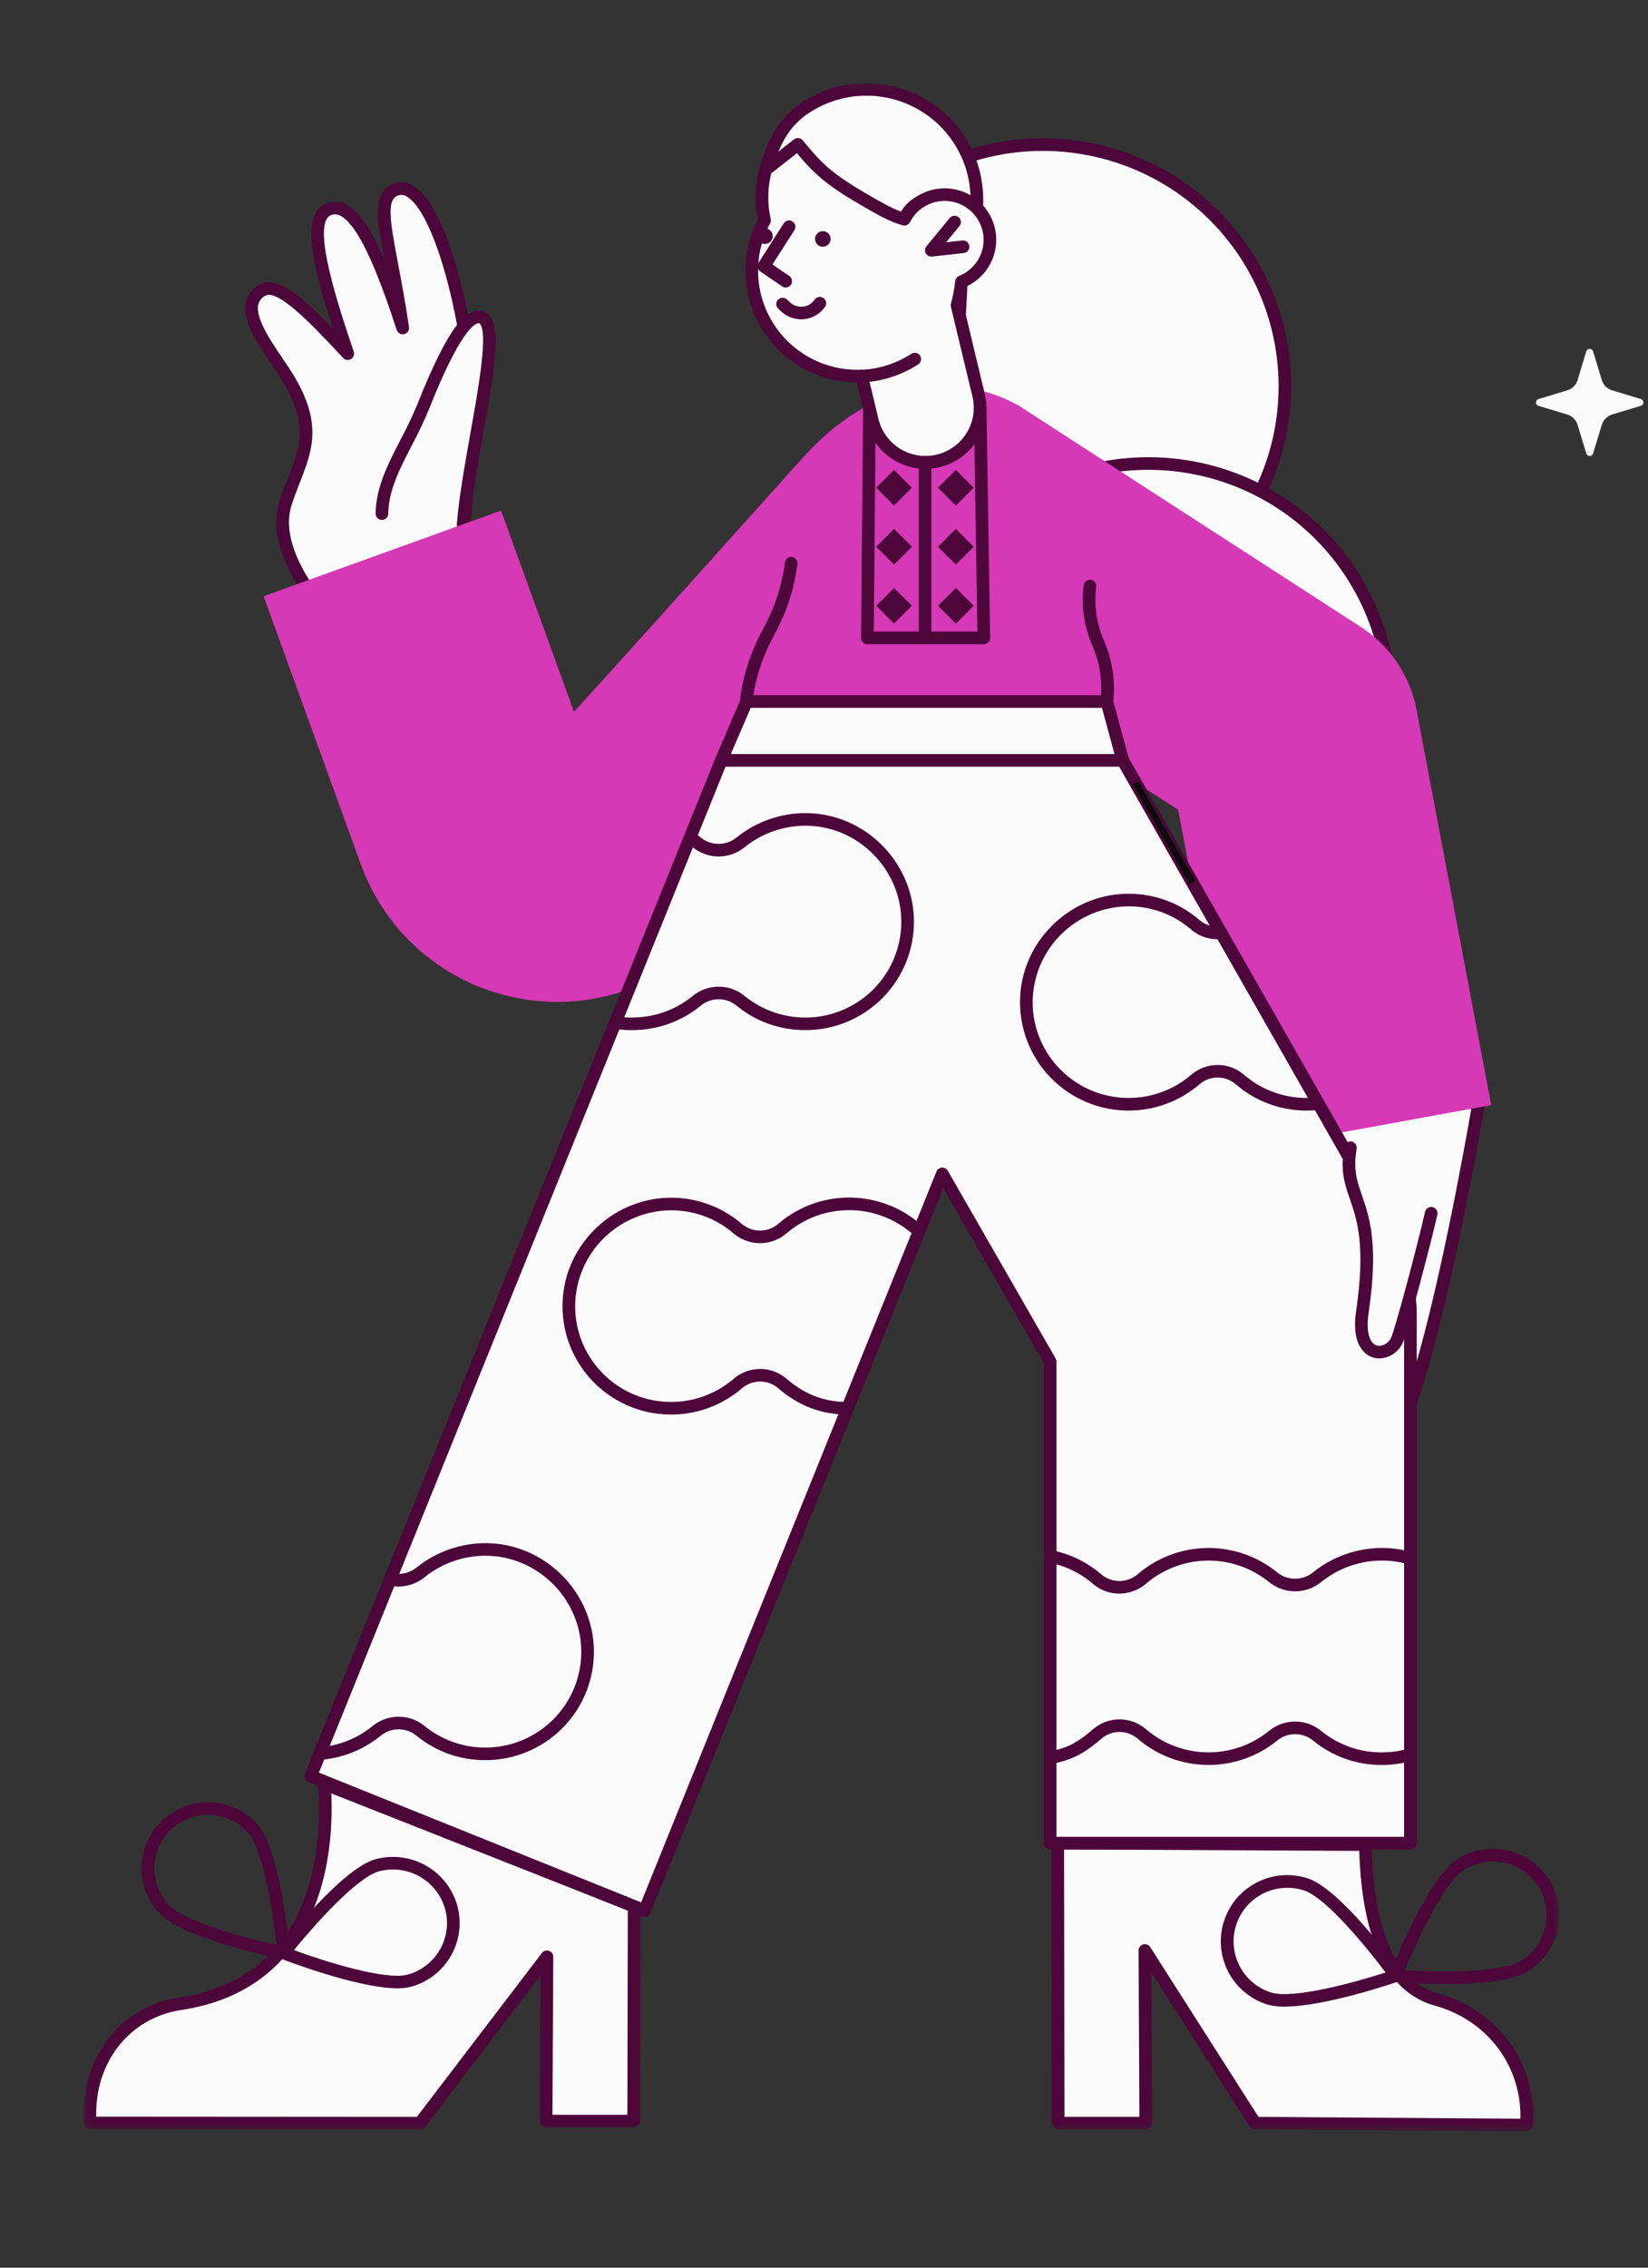 <svg width="200" height="275" viewBox="0 0 200 275" fill="none" xmlns="http://www.w3.org/2000/svg">
<rect x="0" y="0" width="200" height="275" fill="#333333" stroke="none"/>
<g clip-path="url(#clip0_2040_2311)">
<mask id="mask0_2040_2311" style="mask-type:luminance" maskUnits="userSpaceOnUse" x="-82" y="-66" width="354" height="341">
<path d="M272 -65.002H-82V274.998H272V-65.002Z" fill="white"/>
</mask>
<g mask="url(#mask0_2040_2311)">
<mask id="mask1_2040_2311" style="mask-type:luminance" maskUnits="userSpaceOnUse" x="10" y="10" width="180" height="249">
<path d="M189.135 10.081H10.145V258.47H189.135V10.081Z" fill="white"/>
</mask>
<g mask="url(#mask1_2040_2311)">
<path d="M117.481 18.969C122.956 17.195 128.833 17.063 134.381 18.591C139.931 20.119 144.908 23.238 148.691 27.562C152.48 31.886 154.904 37.224 155.676 42.912C156.443 48.6 155.52 54.388 153.015 59.557L115.485 56.245L117.481 18.969Z" fill="#FBFBFB"/>
<path d="M153.015 60.32C152.991 60.32 152.967 60.32 152.948 60.317L115.418 57.005C115.22 56.987 115.036 56.894 114.906 56.745C114.776 56.595 114.709 56.4 114.72 56.202L116.716 18.928C116.724 18.774 116.779 18.626 116.873 18.503C116.968 18.381 117.097 18.29 117.244 18.242C122.861 16.421 128.891 16.286 134.584 17.854C140.277 19.421 145.382 22.622 149.269 27.059C153.152 31.495 155.643 36.972 156.433 42.809C157.219 48.645 156.273 54.584 153.706 59.887C153.64 60.017 153.545 60.126 153.422 60.203C153.299 60.28 153.157 60.32 153.015 60.32ZM116.29 55.547L152.551 58.746C154.288 55.006 155.179 50.931 155.169 46.809C155.164 42.354 154.113 37.961 152.101 33.982C150.088 30.004 147.171 26.551 143.577 23.9C139.988 21.249 135.822 19.474 131.418 18.716C127.014 17.959 122.494 18.24 118.218 19.538L116.29 55.547Z" fill="#4C063A"/>
<path d="M109.75 26.588C107.246 26.181 103.987 25.671 101.176 22.869L96.833 17.519L92.925 20.595C93.717 17.614 94.969 14.99 97.499 13.232C99.515 11.834 101.878 11.015 104.329 10.865C106.779 10.714 109.225 11.239 111.397 12.38C113.57 13.521 115.386 15.235 116.649 17.335C117.91 19.435 118.57 21.84 118.554 24.289V25.181L117.785 24.654C117.436 24.297 117.22 24.343 116.763 24.145C115.095 23.42 113.275 23.67 111.621 24.515C110.767 24.959 110.103 25.695 109.75 26.588Z" fill="#FBFBFB"/>
<path d="M109.751 27.352C109.709 27.352 109.668 27.349 109.627 27.343L109.562 27.332C107.044 26.924 103.596 26.364 100.634 23.41C100.616 23.391 100.598 23.371 100.581 23.35L96.714 18.587L93.4 21.194C93.274 21.293 93.12 21.351 92.959 21.358C92.799 21.365 92.639 21.321 92.505 21.233C92.371 21.145 92.267 21.017 92.21 20.867C92.152 20.718 92.143 20.553 92.184 20.399C92.801 18.08 93.977 14.748 97.061 12.604C99.192 11.127 101.69 10.261 104.281 10.102C106.872 9.943 109.458 10.497 111.755 11.703C114.051 12.909 115.972 14.722 117.306 16.942C118.641 19.163 119.337 21.706 119.32 24.294V25.18C119.32 25.32 119.282 25.456 119.21 25.576C119.138 25.695 119.034 25.792 118.911 25.857C118.787 25.922 118.648 25.951 118.509 25.943C118.369 25.935 118.235 25.889 118.119 25.81L117.351 25.283C117.31 25.255 117.272 25.223 117.238 25.188C117.149 25.093 117.032 25.029 116.903 25.008C116.752 24.961 116.603 24.906 116.456 24.844C114.76 24.107 113.081 24.628 111.971 25.195C111.281 25.554 110.745 26.151 110.461 26.873C110.404 27.014 110.306 27.136 110.18 27.221C110.053 27.307 109.903 27.352 109.751 27.352ZM101.748 22.357C104.177 24.762 106.971 25.352 109.309 25.741C109.76 24.926 110.444 24.262 111.273 23.834C113.259 22.82 115.318 22.681 117.071 23.443C117.17 23.485 117.27 23.521 117.373 23.552C117.512 23.593 117.648 23.646 117.78 23.708C117.691 21.45 116.994 19.258 115.764 17.361C114.533 15.463 112.813 13.931 110.784 12.924C108.755 11.917 106.492 11.473 104.232 11.637C101.972 11.802 99.798 12.57 97.937 13.86C96.408 14.922 95.29 16.372 94.449 18.422L96.358 16.919C96.516 16.794 96.717 16.737 96.918 16.759C97.118 16.781 97.302 16.881 97.429 17.038L101.748 22.357Z" fill="#4C063A"/>
<path d="M179.622 132.794C179.622 132.775 175.426 158.004 171.165 170.101L160.458 136.496L179.622 132.794Z" fill="#FBFBFB"/>
<path d="M171.165 170.865H171.155C170.994 170.863 170.838 170.811 170.706 170.715C170.578 170.619 170.483 170.485 170.436 170.333L159.725 136.727C159.692 136.625 159.682 136.516 159.696 136.409C159.706 136.302 159.744 136.198 159.796 136.106C159.853 136.013 159.928 135.933 160.014 135.87C160.104 135.809 160.203 135.766 160.312 135.745L179.475 132.043C179.546 132.03 179.617 132.026 179.688 132.032C179.792 132.041 179.897 132.072 179.991 132.123C180.086 132.175 180.166 132.246 180.233 132.331C180.299 132.417 180.346 132.515 180.37 132.619C180.394 132.724 180.394 132.832 180.375 132.937L180.361 133.019C179.636 137.298 175.82 159.204 171.889 170.355C171.833 170.504 171.738 170.633 171.61 170.725C171.477 170.816 171.326 170.865 171.165 170.865ZM161.448 137.084L171.179 167.626C174.56 156.883 177.723 139.287 178.68 133.755L161.448 137.084Z" fill="#4C063A"/>
<path d="M130.008 57.733C134.424 56.255 139.13 55.846 143.738 56.538C148.346 57.231 152.721 59.006 156.504 61.717C160.283 64.427 163.366 67.996 165.497 72.129C167.623 76.261 168.735 80.839 168.735 85.484L130.008 57.733Z" fill="#FBFBFB"/>
<path d="M168.736 86.248C168.575 86.248 168.418 86.198 168.291 86.104L129.562 58.354C129.447 58.272 129.357 58.16 129.303 58.03C129.248 57.901 129.23 57.758 129.251 57.62C129.272 57.48 129.331 57.35 129.421 57.242C129.512 57.134 129.631 57.053 129.764 57.009C134.296 55.492 139.125 55.072 143.852 55.782C148.578 56.493 153.067 58.314 156.95 61.096C160.833 63.877 163.996 67.539 166.179 71.78C168.362 76.02 169.503 80.717 169.503 85.483C169.503 85.686 169.422 85.88 169.28 86.024C169.133 86.167 168.939 86.248 168.736 86.248ZM131.711 58.012L167.931 83.963C167.699 79.703 166.51 75.548 164.455 71.805C162.4 68.063 159.53 64.827 156.055 62.337C152.579 59.847 148.587 58.166 144.378 57.418C140.164 56.669 135.835 56.872 131.711 58.012Z" fill="#4C063A"/>
<path d="M55.824 69.026C55.943 68.129 56.412 63.083 56.817 58.035L56.291 39.612C54.726 31.084 51.636 22.013 48.211 22.938C45.068 23.779 47.342 29.18 48.875 39.779C45.886 30.632 43.024 24.136 39.881 25.384C36.764 26.633 39.83 35.855 42.206 42.886C38.655 39.142 34.03 33.868 31.781 35.218C28.562 37.155 32.318 41.817 34.49 45.129C39.319 52.517 36.381 55.651 34.669 60.975C33.519 64.516 35.205 68.542 38.092 72.567" fill="#FBFBFB"/>
<path d="M38.092 73.331C37.97 73.331 37.85 73.303 37.741 73.247C37.633 73.191 37.539 73.11 37.469 73.011C33.987 68.159 32.833 64.146 33.938 60.74C34.255 59.755 34.609 58.855 34.951 57.981C36.481 54.084 37.586 51.267 33.847 45.545C33.599 45.168 33.33 44.772 33.054 44.364C31.314 41.801 29.341 38.896 29.843 36.618C29.941 36.187 30.129 35.781 30.394 35.427C30.66 35.073 30.997 34.779 31.384 34.564C33.651 33.202 36.998 36.298 40.391 39.849C37.88 32.087 36.477 25.924 39.595 24.675C39.965 24.524 40.363 24.453 40.763 24.467C41.162 24.481 41.555 24.581 41.913 24.758C43.473 25.486 44.962 27.557 46.658 31.503C46.2 29.072 45.86 27.122 45.868 25.678C45.872 24.959 45.884 22.77 48.011 22.201C48.394 22.101 48.794 22.084 49.183 22.152C49.573 22.221 49.943 22.372 50.269 22.595C54.127 25.021 56.431 36.128 57.044 39.475C57.051 39.513 57.056 39.552 57.057 39.591L57.584 58.013C57.585 58.041 57.584 58.069 57.582 58.097C57.185 63.031 56.712 68.166 56.585 69.126C56.573 69.226 56.541 69.323 56.491 69.411C56.441 69.499 56.374 69.577 56.294 69.639C56.214 69.701 56.122 69.746 56.025 69.773C55.927 69.799 55.824 69.806 55.724 69.793C55.623 69.779 55.527 69.746 55.439 69.696C55.351 69.645 55.274 69.577 55.213 69.497C55.152 69.416 55.108 69.324 55.082 69.226C55.056 69.128 55.051 69.026 55.065 68.926C55.176 68.09 55.638 63.147 56.051 58.016L55.527 39.693C54.009 31.457 51.627 25.256 49.451 23.888C49.305 23.777 49.136 23.701 48.956 23.665C48.776 23.628 48.59 23.632 48.412 23.676C46.881 24.086 47.279 26.544 48.325 32.064C48.74 34.255 49.21 36.741 49.634 39.67C49.661 39.859 49.616 40.052 49.508 40.209C49.4 40.367 49.236 40.479 49.049 40.522C48.862 40.566 48.666 40.538 48.499 40.444C48.332 40.35 48.206 40.197 48.147 40.016C46.382 34.616 43.748 27.303 41.263 26.141C41.095 26.054 40.909 26.005 40.719 25.997C40.529 25.989 40.34 26.022 40.165 26.095C37.677 27.091 41.226 37.595 42.932 42.643C42.988 42.808 42.986 42.987 42.926 43.151C42.865 43.314 42.751 43.453 42.601 43.542C42.451 43.632 42.275 43.668 42.102 43.644C41.929 43.621 41.769 43.539 41.649 43.412C41.334 43.079 41.019 42.746 40.706 42.411C38.086 39.624 33.699 34.957 32.177 35.873C31.968 35.982 31.785 36.134 31.641 36.319C31.497 36.504 31.394 36.719 31.34 36.947C30.979 38.583 32.833 41.314 34.323 43.508C34.605 43.923 34.879 44.326 35.131 44.711C39.302 51.092 37.948 54.543 36.379 58.539C36.047 59.389 35.701 60.268 35.398 61.209C34.453 64.122 35.538 67.692 38.716 72.123C38.798 72.237 38.847 72.371 38.857 72.512C38.867 72.651 38.838 72.792 38.774 72.917C38.71 73.041 38.612 73.146 38.492 73.219C38.372 73.293 38.233 73.331 38.092 73.331Z" fill="#4C063A"/>
<path d="M46.352 62.286C46.405 57.793 49.543 53.93 51.408 49.196C54.015 42.636 56.264 38.674 57.921 38.439C61.731 37.933 56.962 54.041 56.205 63.632" fill="#FBFBFB"/>
<path d="M56.206 64.398C56.186 64.398 56.166 64.398 56.145 64.395C56.045 64.387 55.947 64.36 55.857 64.314C55.768 64.269 55.688 64.206 55.623 64.13C55.557 64.054 55.508 63.965 55.476 63.869C55.445 63.774 55.433 63.673 55.441 63.573C55.699 60.305 56.412 56.324 57.1 52.473C58.067 47.066 59.272 40.336 58.224 39.246C58.191 39.212 58.16 39.18 58.023 39.198C57.577 39.261 55.811 40.193 52.12 49.478C51.474 51.045 50.749 52.579 49.947 54.072C48.509 56.859 47.151 59.49 47.118 62.296C47.115 62.498 47.034 62.689 46.89 62.831C46.747 62.972 46.553 63.052 46.352 63.052H46.342C46.242 63.05 46.142 63.029 46.049 62.99C45.957 62.95 45.873 62.893 45.803 62.821C45.733 62.749 45.677 62.665 45.639 62.571C45.602 62.478 45.584 62.379 45.585 62.278C45.622 59.112 47.06 56.324 48.583 53.373C49.362 51.924 50.066 50.437 50.694 48.917C54.51 39.315 56.503 37.87 57.813 37.684C58.088 37.637 58.37 37.66 58.635 37.747C58.9 37.836 59.138 37.987 59.331 38.189C60.838 39.761 60.039 44.743 58.608 52.741C57.926 56.556 57.221 60.5 56.969 63.693C56.954 63.885 56.867 64.063 56.726 64.194C56.584 64.325 56.399 64.397 56.206 64.398Z" fill="#4C063A"/>
<path d="M165.705 223.694C165.866 231.967 167.632 240.642 174.361 242.496C181.208 244.381 185.782 250.572 185.247 257.705L152.309 257.476L138.945 236.534L139.047 257.476H128.418L128.367 223.516L165.705 223.694Z" fill="#FBFBFB"/>
<path d="M185.242 258.47H185.238L152.304 258.24C152.172 258.239 152.049 258.207 151.935 258.145C151.826 258.083 151.731 257.994 151.66 257.886L139.723 239.18L139.813 257.472C139.813 257.572 139.794 257.672 139.756 257.765C139.718 257.858 139.661 257.943 139.59 258.015C139.519 258.086 139.434 258.143 139.34 258.181C139.247 258.22 139.147 258.24 139.046 258.24H128.417C128.213 258.24 128.019 258.159 127.875 258.016C127.731 257.873 127.65 257.678 127.65 257.475L127.599 223.515C127.599 223.312 127.68 223.118 127.824 222.975C127.968 222.831 128.162 222.751 128.366 222.751H128.369L165.705 222.929C165.909 222.93 166.098 223.009 166.24 223.149C166.382 223.289 166.467 223.479 166.467 223.679C166.676 234.253 169.398 240.336 174.564 241.759C181.861 243.767 186.563 250.348 186.009 257.762C185.995 257.955 185.905 258.135 185.763 258.266C185.621 258.397 185.436 258.47 185.242 258.47ZM152.731 256.715L184.513 256.937C184.674 250.554 180.502 244.98 174.153 243.233C168.39 241.644 165.298 235.328 164.957 224.455L129.134 224.284L129.183 256.712H138.276L138.178 236.538C138.177 236.372 138.231 236.211 138.33 236.078C138.429 235.945 138.569 235.848 138.729 235.801C138.888 235.754 139.059 235.761 139.214 235.819C139.37 235.877 139.5 235.984 139.59 236.124L152.731 256.715Z" fill="#4C063A"/>
<path d="M144.634 106.922C145.671 109.732 160.028 132.076 162.201 137.443L180.976 134.017L171.904 86.045C171.515 83.999 170.71 82.055 169.541 80.329C168.376 78.603 166.865 77.133 165.109 76.007L123.46 49.078L123.45 49.091C121.932 48.258 120.304 47.645 118.613 47.269C119.173 50.287 117.52 53.765 114.911 55.386C110.514 58.118 105.79 53.7 105.094 49.3C102.314 50.805 99.724 52.943 97.366 55.571C69.732 86.373 69.648 86.298 69.648 86.298L60.807 61.917L31.985 72.311L43.79 104.82C45.341 109.111 48.031 112.903 51.572 115.792C55.113 118.681 59.373 120.559 63.899 121.227C65.134 121.409 66.381 121.502 67.629 121.507C70.404 121.507 73.159 121.05 75.784 120.157C75.819 118.547 89.481 86.208 91.59 85.128C93.723 84.036 123.092 85.248 129.735 84.908C131.818 84.801 133.84 85.15 135.043 87.03C136.453 89.235 136.318 91.994 137.096 94.434L142.981 98.196L144.634 106.922Z" fill="#D539B5"/>
<path d="M119.397 78.121H105.267C105.166 78.121 105.065 78.101 104.972 78.062C104.878 78.023 104.794 77.967 104.722 77.895C104.651 77.823 104.595 77.738 104.557 77.645C104.518 77.551 104.499 77.45 104.5 77.35L104.754 49.557C104.755 49.356 104.837 49.163 104.981 49.021C105.124 48.879 105.318 48.8 105.52 48.8H105.527C105.731 48.802 105.924 48.884 106.067 49.028C106.209 49.173 106.288 49.368 106.286 49.57L106.04 76.592H118.618L118.184 49.576C118.182 49.476 118.2 49.376 118.237 49.283C118.274 49.189 118.329 49.104 118.399 49.032C118.469 48.96 118.553 48.902 118.645 48.863C118.738 48.823 118.837 48.801 118.938 48.8H118.95C119.151 48.8 119.345 48.879 119.488 49.019C119.632 49.16 119.714 49.351 119.717 49.552L120.164 77.345C120.166 77.446 120.147 77.547 120.109 77.641C120.072 77.735 120.015 77.821 119.944 77.893C119.873 77.965 119.787 78.023 119.694 78.062C119.6 78.101 119.499 78.121 119.397 78.121ZM134.32 85.84C134.212 85.84 134.105 85.818 134.007 85.774C133.908 85.73 133.82 85.666 133.748 85.586C133.676 85.506 133.622 85.411 133.589 85.308C133.556 85.206 133.545 85.097 133.557 84.99C133.834 82.712 133.493 80.4 132.57 78.298C131.563 75.996 131.198 73.465 131.514 70.973C131.538 70.772 131.641 70.588 131.801 70.463C131.961 70.338 132.164 70.281 132.366 70.305C132.568 70.329 132.752 70.432 132.878 70.591C133.003 70.751 133.06 70.954 133.036 71.155C132.753 73.376 133.078 75.632 133.974 77.685C135.007 80.034 135.389 82.616 135.081 85.162C135.06 85.348 134.971 85.521 134.83 85.646C134.69 85.771 134.509 85.84 134.32 85.84ZM90.576 85.84C90.552 85.84 90.528 85.84 90.505 85.837C90.302 85.819 90.115 85.721 89.985 85.565C89.855 85.409 89.792 85.208 89.811 85.007C90.143 81.404 91.558 78.189 92.687 76.124C94.032 73.664 94.904 70.974 95.257 68.194C95.285 67.994 95.389 67.814 95.549 67.691C95.71 67.568 95.911 67.514 96.112 67.538C96.311 67.563 96.494 67.666 96.619 67.823C96.744 67.981 96.801 68.182 96.779 68.381C96.403 71.352 95.472 74.226 94.035 76.855C92.974 78.794 91.646 81.805 91.339 85.147C91.321 85.336 91.233 85.513 91.092 85.641C90.951 85.77 90.766 85.84 90.576 85.84Z" fill="#4C063A"/>
<path d="M39.369 216.332C40.085 225.937 37.709 240.611 21.841 243.006C14.814 244.076 10.419 250.318 10.956 257.451L50.97 257.477L66.377 237.299L66.275 257.222H76.904L76.956 231.173L39.369 216.332Z" fill="#FBFBFB"/>
<path d="M50.97 258.24L10.956 258.215C10.762 258.215 10.576 258.142 10.435 258.011C10.293 257.88 10.206 257.7 10.192 257.508C9.609 249.773 14.46 243.356 21.725 242.249C38.51 239.716 39.121 223.32 38.605 216.388C38.595 216.258 38.619 216.129 38.673 216.011C38.727 215.893 38.811 215.791 38.916 215.715C39.02 215.638 39.143 215.589 39.272 215.573C39.4 215.556 39.532 215.573 39.652 215.62L77.239 230.461C77.382 230.518 77.505 230.616 77.592 230.743C77.679 230.871 77.725 231.021 77.725 231.175L77.673 257.224C77.673 257.426 77.592 257.62 77.448 257.763C77.305 257.906 77.11 257.987 76.907 257.987H66.277C66.176 257.987 66.076 257.967 65.983 257.928C65.889 257.889 65.805 257.833 65.734 257.761C65.663 257.69 65.606 257.605 65.568 257.512C65.53 257.419 65.51 257.319 65.511 257.218L65.601 239.58L51.58 257.939C51.508 258.032 51.416 258.109 51.31 258.161C51.204 258.213 51.088 258.24 50.97 258.24ZM11.684 256.686L50.59 256.712L65.768 236.836C65.865 236.708 66 236.614 66.154 236.568C66.308 236.521 66.472 236.524 66.624 236.575C66.777 236.627 66.909 236.725 67.002 236.855C67.096 236.986 67.145 237.142 67.144 237.303L67.046 256.457H76.14L76.188 231.691L40.205 217.483C40.37 221.243 40.11 227.312 37.515 232.703C34.515 238.935 29.279 242.656 21.956 243.76C15.726 244.71 11.498 250.089 11.684 256.686Z" fill="#4C063A"/>
<path d="M87.534 92.209L37.708 215.389L78.233 231.694L114.36 142.358L127.446 165.123V223.516H171.165V159.136C171.165 158.6 171.131 158.065 171.06 157.533L163.735 140.375L136.261 92.209H87.534Z" fill="#FBFBFB"/>
<path d="M78.234 232.458C78.135 232.458 78.038 232.44 77.947 232.403L37.422 216.098C37.233 216.022 37.083 215.874 37.004 215.688C36.924 215.502 36.922 215.292 36.998 215.104L86.823 91.925C86.881 91.783 86.979 91.662 87.105 91.577C87.232 91.492 87.382 91.446 87.534 91.446H136.261C136.397 91.446 136.53 91.482 136.647 91.55C136.764 91.618 136.861 91.715 136.928 91.833L164.398 139.998C164.417 140.023 164.427 140.049 164.441 140.076L171.766 157.234C171.794 157.305 171.813 157.381 171.823 157.458L171.856 157.774C171.908 158.226 171.937 158.681 171.932 159.137V223.516C171.932 223.719 171.851 223.913 171.709 224.056C171.562 224.2 171.368 224.28 171.165 224.28H127.446C127.243 224.28 127.048 224.2 126.904 224.056C126.76 223.913 126.68 223.719 126.68 223.516V165.327L114.481 144.105L78.944 231.98C78.887 232.121 78.789 232.242 78.662 232.327C78.536 232.413 78.386 232.458 78.234 232.458ZM38.705 214.966L77.808 230.699L113.649 142.072C113.703 141.939 113.794 141.824 113.91 141.74C114.026 141.655 114.165 141.605 114.308 141.596C114.452 141.586 114.595 141.617 114.722 141.684C114.849 141.752 114.954 141.854 115.025 141.978L128.111 164.743C128.178 164.859 128.213 164.99 128.213 165.123V222.751H170.398V159.137C170.402 158.734 170.379 158.331 170.331 157.93L170.308 157.727L163.044 140.715L135.815 92.973H88.052L38.705 214.966Z" fill="#4C063A"/>
<path d="M173.693 147.11C172.955 150.423 170.398 160.129 169.607 162.346C168.788 164.664 164.417 165.224 165.34 159.059C167.381 145.225 162.76 145.735 163.882 139.188" fill="#FBFBFB"/>
<path d="M167.386 164.734C167.173 164.735 166.955 164.709 166.747 164.658C166.065 164.489 163.892 163.579 164.583 158.948C165.752 151.017 164.687 147.93 163.835 145.45C163.186 143.577 162.632 141.959 163.129 139.06C163.143 138.961 163.181 138.866 163.233 138.78C163.285 138.695 163.356 138.621 163.442 138.563C163.522 138.505 163.617 138.463 163.712 138.441C163.811 138.419 163.915 138.416 164.015 138.433C164.114 138.45 164.209 138.486 164.294 138.54C164.379 138.593 164.45 138.663 164.512 138.745C164.569 138.828 164.611 138.921 164.63 139.019C164.654 139.117 164.654 139.219 164.64 139.318C164.209 141.831 164.682 143.209 165.284 144.953C166.193 147.59 167.325 150.872 166.098 159.172C165.7 161.839 166.363 162.988 167.116 163.174C167.793 163.343 168.622 162.837 168.882 162.093C169.678 159.873 172.221 150.2 172.945 146.946C172.997 146.752 173.116 146.586 173.286 146.481C173.457 146.377 173.66 146.343 173.854 146.386C174.053 146.429 174.224 146.547 174.333 146.713C174.442 146.88 174.479 147.083 174.441 147.278C173.708 150.562 171.136 160.347 170.327 162.603C170.114 163.213 169.716 163.744 169.19 164.125C168.665 164.505 168.035 164.718 167.386 164.734Z" fill="#4C063A"/>
<path d="M137.487 95.147L138.153 94.77L145.027 106.821L144.359 107.199L137.487 95.147Z" fill="#0C0C0C"/>
<path d="M90.601 85.075H134.32L136.261 92.209H87.534L90.601 85.075Z" fill="#FBFBFB"/>
<path d="M136.261 92.973H87.534C87.408 92.973 87.283 92.942 87.171 92.882C87.059 92.822 86.964 92.735 86.894 92.63C86.824 92.524 86.782 92.403 86.771 92.277C86.759 92.151 86.78 92.024 86.829 91.908L89.896 84.775C89.955 84.637 90.053 84.52 90.179 84.437C90.304 84.355 90.45 84.311 90.6 84.311H134.319C134.487 84.311 134.651 84.367 134.785 84.469C134.918 84.571 135.015 84.713 135.059 84.875L137.001 92.009C137.032 92.122 137.036 92.241 137.013 92.357C136.99 92.472 136.942 92.58 136.87 92.674C136.798 92.767 136.706 92.843 136.6 92.895C136.494 92.947 136.378 92.974 136.26 92.973H136.261ZM88.696 91.445H135.259L133.733 85.84H91.106L88.696 91.445ZM112.268 78.121C112.065 78.121 111.87 78.04 111.726 77.897C111.582 77.754 111.502 77.559 111.502 77.356V56.211C111.502 56.008 111.582 55.814 111.726 55.67C111.87 55.527 112.065 55.446 112.268 55.446C112.471 55.446 112.666 55.527 112.81 55.67C112.954 55.814 113.035 56.008 113.035 56.211V77.356C113.035 77.559 112.954 77.754 112.81 77.897C112.666 78.04 112.471 78.121 112.268 78.121ZM106.334 59.145L108.501 56.983L110.67 59.145L108.501 61.307L106.334 59.145ZM106.334 66.304L108.502 64.143L110.67 66.304L108.502 68.466L106.334 66.304ZM106.335 73.463L108.502 71.302L110.67 73.463L108.502 75.625L106.335 73.463ZM113.831 59.148L115.999 56.986L118.167 59.148L115.999 61.309L113.831 59.148ZM113.833 66.306L116 64.145L118.169 66.306L116 68.468L113.833 66.306ZM113.834 73.465L116.002 71.304L118.17 73.465L116.002 75.627L113.834 73.465ZM48.232 241.117C43.392 241.117 34.562 237.71 34.142 237.547C34.031 237.504 33.931 237.435 33.851 237.347C33.771 237.258 33.713 237.153 33.681 237.038C33.65 236.923 33.645 236.802 33.669 236.686C33.692 236.569 33.742 236.459 33.816 236.365C34.598 235.364 41.577 226.548 45.591 225.461C47.647 224.912 49.838 225.191 51.69 226.239C53.542 227.287 54.905 229.019 55.486 231.061C55.77 232.078 55.85 233.139 55.721 234.186C55.592 235.233 55.257 236.244 54.735 237.162C54.213 238.079 53.515 238.885 52.679 239.532C51.844 240.18 50.889 240.656 49.869 240.934H49.865C49.331 241.066 48.782 241.127 48.232 241.117ZM35.675 236.492C39.328 237.831 46.747 240.193 49.461 239.463C50.287 239.238 51.06 238.853 51.737 238.329C52.413 237.805 52.979 237.153 53.401 236.411C53.824 235.668 54.095 234.85 54.2 234.003C54.304 233.155 54.24 232.295 54.009 231.473C53.538 229.819 52.433 228.416 50.933 227.568C49.433 226.719 47.658 226.493 45.992 226.938C43.283 227.67 38.124 233.478 35.675 236.492Z" fill="#4C063A"/>
<path d="M34.42 237.6C34.369 237.6 34.318 237.594 34.267 237.584C33.019 237.33 21.993 235.014 19.232 231.928C17.809 230.341 17.077 228.254 17.197 226.128C17.317 224.003 18.28 222.012 19.872 220.593C21.465 219.175 23.557 218.445 25.689 218.564C27.821 218.684 29.818 219.644 31.241 221.232C34.001 224.317 35.072 235.503 35.185 236.768C35.194 236.874 35.182 236.98 35.148 237.081C35.114 237.181 35.059 237.273 34.987 237.352C34.915 237.43 34.828 237.492 34.731 237.535C34.633 237.578 34.527 237.6 34.42 237.6ZM25.242 220.085C23.985 220.087 22.756 220.451 21.702 221.133C20.647 221.815 19.813 222.786 19.299 223.929C18.785 225.073 18.613 226.34 18.804 227.578C18.996 228.816 19.541 229.974 20.376 230.91C22.241 232.995 29.757 235.019 33.553 235.868C33.134 232.01 31.961 224.333 30.096 222.249C29.528 221.611 28.84 221.092 28.069 220.722C27.299 220.352 26.462 220.139 25.608 220.094C25.486 220.088 25.364 220.085 25.242 220.085ZM175.422 240.589C172.249 240.589 169.564 240.377 169.327 240.357C169.209 240.348 169.095 240.311 168.991 240.248C168.892 240.187 168.807 240.102 168.74 240.001C168.679 239.9 168.641 239.785 168.627 239.667C168.617 239.548 168.636 239.429 168.679 239.318C168.863 238.846 173.248 227.74 176.814 225.5C177.709 224.921 178.713 224.524 179.764 224.334C180.815 224.144 181.89 224.165 182.932 224.394C183.978 224.624 184.963 225.058 185.834 225.672C186.71 226.286 187.449 227.066 188.017 227.968C188.585 228.871 188.964 229.876 189.139 230.927C189.315 231.977 189.277 233.052 189.026 234.088C188.78 235.123 188.33 236.1 187.7 236.96C187.07 237.82 186.275 238.547 185.361 239.098C183.429 240.304 179.096 240.589 175.422 240.589ZM170.497 238.908C174.375 239.15 182.155 239.294 184.546 237.804C185.285 237.358 185.929 236.77 186.44 236.074C186.952 235.378 187.316 234.587 187.515 233.749C187.719 232.91 187.747 232.04 187.61 231.189C187.468 230.339 187.16 229.524 186.701 228.794C186.241 228.063 185.64 227.43 184.935 226.934C184.229 226.437 183.429 226.085 182.586 225.899C181.738 225.713 180.867 225.696 180.015 225.85C179.167 226.004 178.353 226.325 177.628 226.795C175.261 228.283 171.979 235.323 170.497 238.908Z" fill="#4C063A"/>
<path d="M155.875 243.342C155.174 243.359 154.473 243.275 153.801 243.089C152.788 242.773 151.85 242.26 151.036 241.582C150.226 240.903 149.554 240.071 149.066 239.134C148.578 238.196 148.28 237.172 148.185 236.119C148.095 235.067 148.213 234.006 148.535 232.999C148.853 231.992 149.369 231.058 150.051 230.25C150.737 229.442 151.571 228.776 152.513 228.291C153.455 227.806 154.483 227.51 155.539 227.422C156.595 227.333 157.655 227.454 158.669 227.775C162.623 229.02 169.271 238.117 170.014 239.15C170.085 239.246 170.128 239.358 170.147 239.476C170.166 239.594 170.161 239.714 170.123 239.827C170.085 239.941 170.024 240.045 169.943 240.13C169.858 240.215 169.754 240.28 169.64 240.318C169.228 240.461 160.8 243.342 155.875 243.342ZM156.259 228.933C154.696 228.927 153.19 229.477 152.002 230.485C150.813 231.493 150.027 232.891 149.786 234.426C149.544 235.962 149.866 237.533 150.685 238.855C151.504 240.176 152.773 241.161 154.26 241.631C156.95 242.468 164.45 240.398 168.153 239.203C165.819 236.092 160.88 230.073 158.205 229.233C157.575 229.034 156.917 228.933 156.254 228.933H156.259ZM58.891 213.453C55.842 213.467 52.885 212.414 50.536 210.477C49.925 209.982 49.163 209.713 48.377 209.713C47.59 209.713 46.828 209.982 46.217 210.477C44.133 212.189 41.568 213.215 38.875 213.414C38.775 213.421 38.674 213.409 38.578 213.378C38.482 213.347 38.394 213.296 38.318 213.231C38.241 213.166 38.178 213.086 38.133 212.997C38.088 212.907 38.06 212.809 38.052 212.709C38.045 212.609 38.057 212.508 38.089 212.413C38.12 212.318 38.17 212.23 38.236 212.153C38.302 212.077 38.382 212.015 38.471 211.97C38.561 211.924 38.659 211.897 38.759 211.89C41.139 211.714 43.405 210.807 45.246 209.294C46.131 208.578 47.236 208.186 48.376 208.186C49.516 208.186 50.622 208.578 51.506 209.294C53.224 210.699 55.308 211.585 57.514 211.848C59.72 212.11 61.955 211.738 63.955 210.776C65.956 209.814 67.639 208.301 68.806 206.417C69.973 204.532 70.576 202.355 70.542 200.14C70.447 193.883 65.285 188.735 59.035 188.664C56.305 188.636 53.651 189.558 51.53 191.271C50.928 191.756 50.225 192.097 49.471 192.269C48.718 192.441 47.936 192.44 47.183 192.265C46.985 192.217 46.815 192.093 46.709 191.92C46.603 191.747 46.571 191.539 46.618 191.342C46.666 191.145 46.791 190.975 46.964 190.87C47.138 190.764 47.346 190.731 47.544 190.779C48.067 190.899 48.612 190.899 49.136 190.779C49.659 190.658 50.149 190.42 50.567 190.082C52.969 188.155 55.966 187.115 59.05 187.137C66.124 187.218 71.967 193.041 72.075 200.119C72.101 201.861 71.78 203.592 71.13 205.209C70.478 206.827 69.512 208.299 68.285 209.54C67.057 210.782 65.595 211.767 63.982 212.439C62.369 213.111 60.638 213.456 58.89 213.455L58.891 213.453ZM97.729 124.921C94.681 124.936 91.724 123.883 89.374 121.946C88.764 121.451 88.001 121.181 87.215 121.181C86.428 121.181 85.666 121.451 85.056 121.946C82.706 123.882 79.749 124.935 76.7 124.921C75.976 124.934 75.252 124.876 74.539 124.745C74.342 124.705 74.169 124.589 74.056 124.424C73.944 124.258 73.902 124.054 73.938 123.858C73.974 123.661 74.086 123.486 74.251 123.371C74.415 123.255 74.618 123.209 74.816 123.242C75.437 123.356 76.069 123.407 76.7 123.392C79.395 123.405 82.008 122.475 84.085 120.764C84.97 120.047 86.075 119.655 87.215 119.655C88.355 119.655 89.46 120.047 90.345 120.764C92.062 122.168 94.147 123.054 96.352 123.316C98.559 123.579 100.794 123.207 102.794 122.245C104.795 121.283 106.478 119.77 107.645 117.886C108.812 116.001 109.414 113.823 109.381 111.609C109.286 105.353 104.123 100.204 97.874 100.133H97.775C95.08 100.131 92.465 101.051 90.368 102.74C89.482 103.464 88.373 103.861 87.227 103.864C86.082 103.868 84.97 103.477 84.079 102.759C83.833 102.558 83.579 102.366 83.317 102.185C83.233 102.129 83.161 102.056 83.105 101.972C83.049 101.887 83.011 101.793 82.992 101.693C82.973 101.594 82.975 101.491 82.995 101.393C83.017 101.293 83.057 101.199 83.115 101.116C83.173 101.033 83.247 100.962 83.333 100.908C83.418 100.853 83.513 100.816 83.613 100.798C83.713 100.781 83.816 100.784 83.915 100.806C84.014 100.829 84.108 100.87 84.19 100.929C84.487 101.133 84.778 101.353 85.057 101.581C85.674 102.075 86.444 102.342 87.236 102.337C88.028 102.331 88.794 102.054 89.405 101.551C91.805 99.619 94.804 98.578 97.888 98.605C104.963 98.686 110.805 104.51 110.913 111.586C110.94 113.329 110.619 115.06 109.968 116.677C109.317 118.295 108.35 119.767 107.123 121.009C105.896 122.25 104.433 123.235 102.82 123.907C101.207 124.579 99.477 124.924 97.728 124.922L97.729 124.921ZM102.789 171.544C99.691 171.544 96.883 170.469 94.441 168.35C93.83 167.827 93.052 167.54 92.248 167.54C91.443 167.54 90.665 167.827 90.055 168.35C88.132 170.006 85.769 171.072 83.253 171.42C80.735 171.768 78.171 171.383 75.869 170.311C73.566 169.239 71.623 167.526 70.275 165.379C68.927 163.231 68.23 160.741 68.269 158.207C68.35 151.199 74.143 145.386 81.183 145.251C84.436 145.182 87.599 146.32 90.057 148.446C90.674 148.96 91.454 149.24 92.258 149.234C93.062 149.229 93.838 148.938 94.447 148.415C96.795 146.394 99.784 145.265 102.885 145.227C105.986 145.188 109.002 146.241 111.401 148.202C111.568 148.341 111.75 148.464 111.942 148.568C112.121 148.664 112.254 148.828 112.312 149.022C112.37 149.216 112.348 149.426 112.252 149.604C112.155 149.782 111.991 149.915 111.796 149.972C111.602 150.03 111.391 150.009 111.213 149.912C110.932 149.761 110.668 149.583 110.423 149.379C108.304 147.649 105.64 146.72 102.9 146.755C100.161 146.791 97.522 147.788 95.448 149.572C94.558 150.333 93.426 150.753 92.254 150.758C91.082 150.763 89.947 150.352 89.051 149.598C86.881 147.718 84.085 146.712 81.21 146.779C78.196 146.856 75.328 148.09 73.203 150.222C71.078 152.355 69.86 155.223 69.801 158.228C69.767 160.466 70.383 162.667 71.574 164.564C72.765 166.461 74.481 167.975 76.515 168.923C78.549 169.87 80.814 170.211 83.038 169.905C85.262 169.598 87.349 168.658 89.05 167.196C89.94 166.433 91.074 166.013 92.248 166.013C93.422 166.013 94.556 166.433 95.447 167.196C97.633 169.093 100.034 170.015 102.789 170.015C102.992 170.015 103.187 170.096 103.331 170.239C103.475 170.382 103.555 170.576 103.555 170.779C103.555 170.982 103.475 171.177 103.331 171.32C103.187 171.463 102.992 171.544 102.789 171.544ZM158.569 134.679C155.406 134.685 152.352 133.55 149.965 131.485C149.355 130.962 148.573 130.675 147.773 130.675C146.968 130.675 146.187 130.962 145.576 131.485C143.654 133.141 141.291 134.208 138.775 134.555C136.258 134.903 133.694 134.518 131.392 133.446C129.089 132.375 127.147 130.661 125.798 128.514C124.45 126.366 123.753 123.876 123.791 121.343C123.872 114.334 129.665 108.521 136.706 108.387C139.96 108.316 143.123 109.455 145.581 111.581C145.926 111.875 146.329 112.095 146.76 112.228C147.195 112.361 147.65 112.403 148.1 112.354C148.204 112.341 148.303 112.35 148.403 112.377C148.498 112.405 148.592 112.451 148.668 112.514C148.749 112.578 148.815 112.655 148.862 112.744C148.914 112.833 148.943 112.93 148.957 113.03C148.966 113.131 148.957 113.233 148.928 113.33C148.9 113.427 148.853 113.517 148.786 113.596C148.725 113.674 148.644 113.739 148.554 113.786C148.464 113.834 148.365 113.864 148.266 113.873C147.603 113.946 146.935 113.882 146.3 113.686C145.666 113.49 145.079 113.166 144.572 112.734C142.403 110.855 139.605 109.85 136.733 109.915C133.719 109.993 130.851 111.226 128.727 113.358C126.602 115.491 125.383 118.358 125.325 121.363C125.291 123.601 125.907 125.801 127.098 127.699C128.289 129.596 130.005 131.109 132.039 132.057C134.072 133.005 136.338 133.346 138.561 133.04C140.784 132.733 142.872 131.793 144.572 130.331C145.462 129.569 146.599 129.149 147.773 129.149C148.943 129.149 150.079 129.569 150.969 130.331C153.077 132.155 155.776 133.156 158.569 133.15C159.019 133.15 159.464 133.125 159.914 133.074C160.113 133.054 160.317 133.113 160.473 133.239C160.629 133.365 160.733 133.548 160.752 133.748C160.776 133.948 160.719 134.149 160.596 134.307C160.468 134.465 160.288 134.568 160.089 134.593C159.583 134.65 159.076 134.679 158.569 134.679ZM167.689 214.039C164.64 214.053 161.685 213 159.336 211.063C158.726 210.568 157.963 210.299 157.177 210.299C156.391 210.299 155.629 210.568 155.018 211.063C152.617 213.023 149.601 214.077 146.499 214.036C143.393 213.996 140.405 212.866 138.058 210.844C137.448 210.321 136.67 210.033 135.866 210.033C135.061 210.033 134.283 210.321 133.673 210.844C131.976 212.316 130.357 213.387 127.974 213.821C127.874 213.842 127.771 213.843 127.67 213.823C127.57 213.804 127.474 213.765 127.389 213.708C127.304 213.651 127.231 213.577 127.176 213.492C127.119 213.407 127.081 213.311 127.062 213.211C127.044 213.11 127.046 213.007 127.068 212.907C127.09 212.808 127.132 212.714 127.192 212.631C127.251 212.547 127.327 212.477 127.413 212.423C127.5 212.369 127.597 212.334 127.699 212.318C129.745 211.945 131.117 211.036 132.667 209.69C133.557 208.927 134.692 208.508 135.866 208.508C137.039 208.508 138.174 208.927 139.064 209.69C141.139 211.476 143.777 212.474 146.518 212.509C149.26 212.543 151.926 211.613 154.042 209.881C154.928 209.164 156.036 208.773 157.177 208.773C158.314 208.773 159.422 209.164 160.307 209.881C162.381 211.593 164.995 212.523 167.689 212.511C168.793 212.512 169.891 212.357 170.952 212.051C171.046 212.021 171.151 212.012 171.25 212.022C171.354 212.033 171.449 212.063 171.539 212.111C171.629 212.159 171.705 212.225 171.771 212.303C171.833 212.382 171.88 212.472 171.908 212.57C171.937 212.667 171.946 212.768 171.937 212.869C171.923 212.969 171.894 213.066 171.842 213.154C171.795 213.243 171.728 213.32 171.648 213.383C171.567 213.445 171.477 213.491 171.378 213.519C170.18 213.865 168.939 214.04 167.689 214.039ZM135.828 193.254C134.668 193.261 133.546 192.848 132.667 192.095C131.14 190.77 129.289 189.872 127.302 189.49C127.202 189.472 127.106 189.435 127.021 189.38C126.936 189.325 126.863 189.254 126.805 189.17C126.748 189.087 126.708 188.993 126.687 188.893C126.667 188.794 126.666 188.692 126.685 188.593C126.704 188.493 126.743 188.399 126.8 188.315C126.856 188.23 126.928 188.158 127.013 188.102C127.097 188.046 127.192 188.007 127.292 187.988C127.391 187.969 127.494 187.969 127.593 187.99C129.846 188.422 131.944 189.441 133.675 190.942C134.291 191.457 135.071 191.736 135.875 191.73C136.679 191.724 137.455 191.434 138.064 190.91C140.415 188.891 143.403 187.762 146.504 187.723C149.606 187.684 152.617 188.737 155.018 190.698C155.633 191.192 156.405 191.459 157.196 191.453C157.992 191.448 158.754 191.17 159.365 190.667C161.737 188.758 164.692 187.719 167.737 187.721H167.85C169.048 187.734 170.237 187.911 171.383 188.247C171.482 188.274 171.572 188.32 171.653 188.383C171.733 188.445 171.799 188.523 171.847 188.612C171.899 188.701 171.927 188.798 171.941 188.899C171.951 189 171.941 189.102 171.913 189.199C171.885 189.296 171.837 189.387 171.771 189.465C171.709 189.544 171.629 189.609 171.539 189.657C171.449 189.705 171.354 189.735 171.25 189.744C171.151 189.754 171.046 189.743 170.952 189.713C169.938 189.417 168.892 189.261 167.836 189.249C165.104 189.224 162.452 190.145 160.331 191.857C159.441 192.581 158.333 192.979 157.187 192.982C156.041 192.986 154.933 192.595 154.038 191.877C151.921 190.147 149.255 189.217 146.518 189.252C143.777 189.288 141.139 190.286 139.064 192.07C138.161 192.836 137.013 193.256 135.828 193.254Z" fill="#4C063A"/>
<path d="M109.75 26.588C110.152 25.803 110.738 25.128 111.457 24.617C112.177 24.107 113.01 23.777 113.884 23.656C114.759 23.534 115.65 23.625 116.482 23.92C117.314 24.215 118.062 24.705 118.664 25.35C119.265 25.995 119.702 26.775 119.937 27.623C120.172 28.472 120.198 29.365 120.014 30.226C119.829 31.087 119.439 31.891 118.877 32.57C118.314 33.248 117.596 33.782 116.783 34.125L116.688 34.163C116.586 35.126 116.404 36.08 116.143 37.013L118.766 47.942C118.969 48.786 119.002 49.662 118.866 50.52C118.729 51.377 118.424 52.199 117.968 52.939C117.513 53.679 116.916 54.322 116.211 54.832C115.506 55.342 114.708 55.708 113.861 55.91C113.014 56.112 112.135 56.146 111.276 56.009C110.416 55.873 109.591 55.569 108.849 55.115C107.351 54.198 106.279 52.724 105.87 51.019L104.569 45.597C102.696 45.673 100.829 45.337 99.1 44.616C97.371 43.894 95.822 42.803 94.561 41.42C93.3 40.037 92.359 38.396 91.802 36.612C91.246 34.827 91.089 32.942 91.341 31.09C91.552 29.559 92.041 28.079 92.784 26.723C92.657 26.164 92.567 25.597 92.517 25.027C92.44 24.075 92.466 23.119 92.593 22.173C92.667 21.632 92.778 21.095 92.925 20.568L96.832 17.52C99.132 20.323 100.458 21.648 104.753 24.144C106.673 25.26 108.245 26.179 109.75 26.588Z" fill="#FBFBFB"/>
<path d="M112.318 56.858C110.656 56.856 109.043 56.296 107.739 55.27C106.433 54.243 105.513 52.809 105.124 51.198L103.966 46.373C102.033 46.36 100.125 45.937 98.369 45.131C96.612 44.326 95.049 43.155 93.782 41.699C92.515 40.243 91.575 38.534 91.023 36.687C90.471 34.84 90.321 32.896 90.582 30.986C90.791 29.459 91.263 27.979 91.976 26.611C91.872 26.11 91.798 25.604 91.753 25.094C91.671 24.088 91.698 23.076 91.833 22.075C91.912 21.496 92.031 20.922 92.188 20.359C92.233 20.204 92.326 20.067 92.453 19.967L96.36 16.918C96.518 16.795 96.718 16.738 96.917 16.761C97.116 16.782 97.299 16.881 97.426 17.036C99.661 19.762 100.906 21.023 105.139 23.484L105.208 23.523C106.834 24.469 108.163 25.242 109.394 25.676C109.92 24.87 110.626 24.197 111.457 23.708C112.287 23.219 113.219 22.928 114.181 22.857C115.142 22.787 116.107 22.939 117.001 23.301C117.894 23.664 118.691 24.227 119.33 24.948C119.968 25.668 120.432 26.525 120.684 27.453C120.935 28.381 120.968 29.355 120.781 30.298C120.593 31.241 120.189 32.128 119.601 32.89C119.012 33.651 118.256 34.268 117.389 34.69C117.294 35.484 117.143 36.269 116.938 37.043L119.512 47.765C119.771 48.849 119.781 49.978 119.541 51.066C119.301 52.155 118.816 53.175 118.124 54.049C117.432 54.924 116.55 55.632 115.544 56.118C114.539 56.604 113.435 56.857 112.318 56.858ZM104.569 44.835C104.741 44.835 104.908 44.892 105.043 44.999C105.179 45.105 105.274 45.254 105.314 45.42L106.615 50.842C106.985 52.342 107.935 53.635 109.258 54.439C110.58 55.242 112.168 55.492 113.674 55.132C115.181 54.773 116.483 53.834 117.297 52.521C118.112 51.207 118.372 49.625 118.021 48.121L115.398 37.191C115.364 37.05 115.371 36.902 115.418 36.764C115.66 35.886 115.83 34.988 115.925 34.082C115.944 33.945 115.998 33.814 116.082 33.703C116.167 33.593 116.278 33.507 116.407 33.452L116.502 33.415C117.199 33.117 117.815 32.656 118.297 32.071C118.778 31.486 119.111 30.794 119.267 30.053C119.423 29.312 119.399 28.545 119.195 27.816C118.991 27.087 118.614 26.418 118.096 25.865C117.578 25.312 116.934 24.891 116.218 24.639C115.503 24.387 114.737 24.309 113.985 24.414C113.234 24.52 112.518 24.803 111.9 25.243C111.281 25.681 110.778 26.262 110.433 26.936C110.353 27.092 110.221 27.216 110.06 27.287C109.899 27.358 109.719 27.371 109.549 27.326C107.965 26.895 106.329 25.945 104.436 24.844L104.368 24.804C100.249 22.409 98.763 21.028 96.717 18.581L93.6 21.014C93.494 21.432 93.412 21.855 93.353 22.283C93.233 23.172 93.209 24.072 93.282 24.966C93.329 25.5 93.414 26.032 93.533 26.555C93.574 26.736 93.547 26.927 93.458 27.09C92.442 28.957 91.94 31.059 92.004 33.182C92.067 35.306 92.694 37.374 93.82 39.177C94.946 40.98 96.531 42.454 98.414 43.447C100.297 44.441 102.41 44.92 104.539 44.834L104.569 44.835Z" fill="#4C063A"/>
<path d="M104.627 46.377C104.526 46.38 104.427 46.363 104.332 46.327C104.239 46.291 104.152 46.237 104.079 46.168C104.006 46.099 103.947 46.016 103.906 45.924C103.865 45.832 103.843 45.734 103.84 45.633C103.837 45.533 103.855 45.433 103.891 45.339C103.926 45.245 103.98 45.16 104.05 45.087C104.119 45.014 104.202 44.956 104.294 44.914C104.386 44.873 104.485 44.851 104.586 44.848C106.725 44.742 108.799 44.072 110.595 42.909C110.679 42.854 110.773 42.816 110.872 42.797C110.971 42.778 111.073 42.779 111.171 42.799C111.27 42.82 111.364 42.859 111.447 42.915C111.53 42.972 111.602 43.044 111.657 43.128C111.712 43.212 111.75 43.306 111.769 43.404C111.788 43.502 111.788 43.604 111.767 43.702C111.747 43.8 111.708 43.894 111.651 43.977C111.595 44.06 111.522 44.131 111.438 44.187C109.416 45.498 107.081 46.253 104.671 46.375C104.656 46.377 104.642 46.377 104.627 46.377ZM113.027 31.118C112.881 31.117 112.739 31.076 112.617 30.999C112.494 30.922 112.396 30.811 112.334 30.68C112.272 30.55 112.249 30.404 112.266 30.26C112.284 30.117 112.342 29.981 112.434 29.869L115.253 26.44C115.317 26.363 115.396 26.298 115.484 26.251C115.573 26.203 115.67 26.174 115.771 26.164C115.87 26.154 115.972 26.164 116.068 26.193C116.165 26.221 116.255 26.269 116.332 26.333C116.41 26.397 116.475 26.475 116.523 26.563C116.57 26.652 116.6 26.749 116.61 26.849C116.62 26.949 116.61 27.049 116.581 27.146C116.551 27.241 116.504 27.331 116.44 27.409L114.814 29.386L116.778 29.169C116.878 29.156 116.98 29.164 117.078 29.192C117.176 29.219 117.267 29.265 117.346 29.328C117.426 29.391 117.492 29.468 117.541 29.557C117.59 29.646 117.621 29.743 117.632 29.843C117.644 29.944 117.635 30.045 117.606 30.142C117.578 30.239 117.53 30.33 117.466 30.408C117.403 30.487 117.324 30.552 117.235 30.6C117.146 30.648 117.048 30.678 116.947 30.688L113.112 31.113C113.083 31.116 113.055 31.118 113.027 31.118ZM95.352 34.862C95.198 34.862 95.048 34.816 94.921 34.729L92.263 32.919C92.099 32.808 91.984 32.636 91.944 32.442C91.904 32.247 91.942 32.044 92.049 31.877L95.115 27.088C95.225 26.917 95.398 26.796 95.596 26.752C95.795 26.709 96.003 26.746 96.174 26.855C96.346 26.964 96.466 27.136 96.51 27.334C96.554 27.532 96.517 27.739 96.408 27.91L93.742 32.075L95.786 33.466C95.921 33.558 96.023 33.691 96.077 33.846C96.131 34 96.134 34.167 96.086 34.323C96.037 34.48 95.94 34.616 95.808 34.713C95.676 34.81 95.516 34.862 95.352 34.862Z" fill="#4C063A"/>
<path d="M100.57 29.6C100.914 29.208 100.875 28.613 100.482 28.27C100.089 27.927 99.492 27.966 99.148 28.357C98.804 28.749 98.843 29.344 99.236 29.688C99.629 30.031 100.226 29.992 100.57 29.6Z" fill="#4C063A"/>
<path d="M93.54 29.259C93.885 28.868 93.845 28.273 93.452 27.929C93.06 27.586 92.463 27.625 92.118 28.017C91.774 28.409 91.813 29.004 92.206 29.347C92.599 29.69 93.196 29.651 93.54 29.259Z" fill="#4C063A"/>
<path d="M97.236 38.725C96.347 38.725 95.491 38.393 94.836 37.795L94.447 37.433C94.298 37.295 94.211 37.103 94.204 36.901C94.196 36.698 94.271 36.501 94.41 36.353C94.548 36.205 94.74 36.117 94.943 36.11C95.147 36.103 95.344 36.177 95.493 36.316L95.876 36.672C96.084 36.861 96.329 37.004 96.595 37.093C96.861 37.182 97.144 37.214 97.424 37.187C97.694 37.164 97.958 37.083 98.195 36.95C98.433 36.818 98.639 36.636 98.801 36.418L98.88 36.313C98.94 36.233 99.015 36.166 99.102 36.115C99.189 36.063 99.285 36.03 99.384 36.015C99.484 36.001 99.586 36.007 99.683 36.031C99.781 36.057 99.872 36.1 99.953 36.161C100.033 36.221 100.101 36.296 100.152 36.383C100.204 36.469 100.238 36.565 100.252 36.664C100.266 36.763 100.26 36.865 100.235 36.962C100.21 37.059 100.167 37.15 100.106 37.23L100.029 37.332C99.738 37.72 99.369 38.043 98.945 38.28C98.522 38.517 98.053 38.663 97.569 38.709C97.458 38.72 97.346 38.726 97.236 38.725Z" fill="#4C063A"/>
</g>
<mask id="mask2_2040_2311" style="mask-type:luminance" maskUnits="userSpaceOnUse" x="185" y="41" width="16" height="15">
<path d="M200.025 41.72H185.82V55.886H200.025V41.72Z" fill="white"/>
</mask>
<g mask="url(#mask2_2040_2311)">
<path d="M193.335 42.607L194.391 46.082C194.481 46.379 194.642 46.649 194.864 46.869C195.082 47.089 195.357 47.251 195.655 47.34L199.14 48.392C199.225 48.419 199.306 48.474 199.358 48.547C199.415 48.621 199.443 48.711 199.443 48.803C199.443 48.895 199.415 48.985 199.358 49.058C199.306 49.132 199.225 49.186 199.14 49.213L195.655 50.265C195.357 50.355 195.082 50.517 194.864 50.736C194.642 50.956 194.481 51.227 194.391 51.524L193.335 54.999C193.311 55.088 193.254 55.166 193.178 55.221C193.107 55.277 193.017 55.307 192.923 55.307C192.828 55.307 192.738 55.277 192.667 55.221C192.591 55.166 192.534 55.088 192.511 54.999L191.455 51.524C191.365 51.227 191.204 50.956 190.981 50.736C190.763 50.516 190.489 50.355 190.19 50.265L186.705 49.213C186.62 49.186 186.54 49.132 186.488 49.058C186.431 48.985 186.402 48.895 186.402 48.803C186.402 48.711 186.431 48.621 186.488 48.547C186.54 48.474 186.62 48.419 186.705 48.392L190.19 47.34C190.489 47.251 190.763 47.089 190.981 46.869C191.204 46.649 191.365 46.379 191.455 46.082L192.511 42.607C192.534 42.517 192.591 42.44 192.667 42.384C192.738 42.329 192.828 42.299 192.923 42.299C193.017 42.299 193.107 42.329 193.178 42.384C193.254 42.44 193.311 42.517 193.335 42.607Z" fill="#FBFBFB"/>
</g>
</g>
</g>
<defs>
<clipPath id="clip0_2040_2311">
<rect width="200" height="275" fill="white"/>
</clipPath>
</defs>
</svg>

